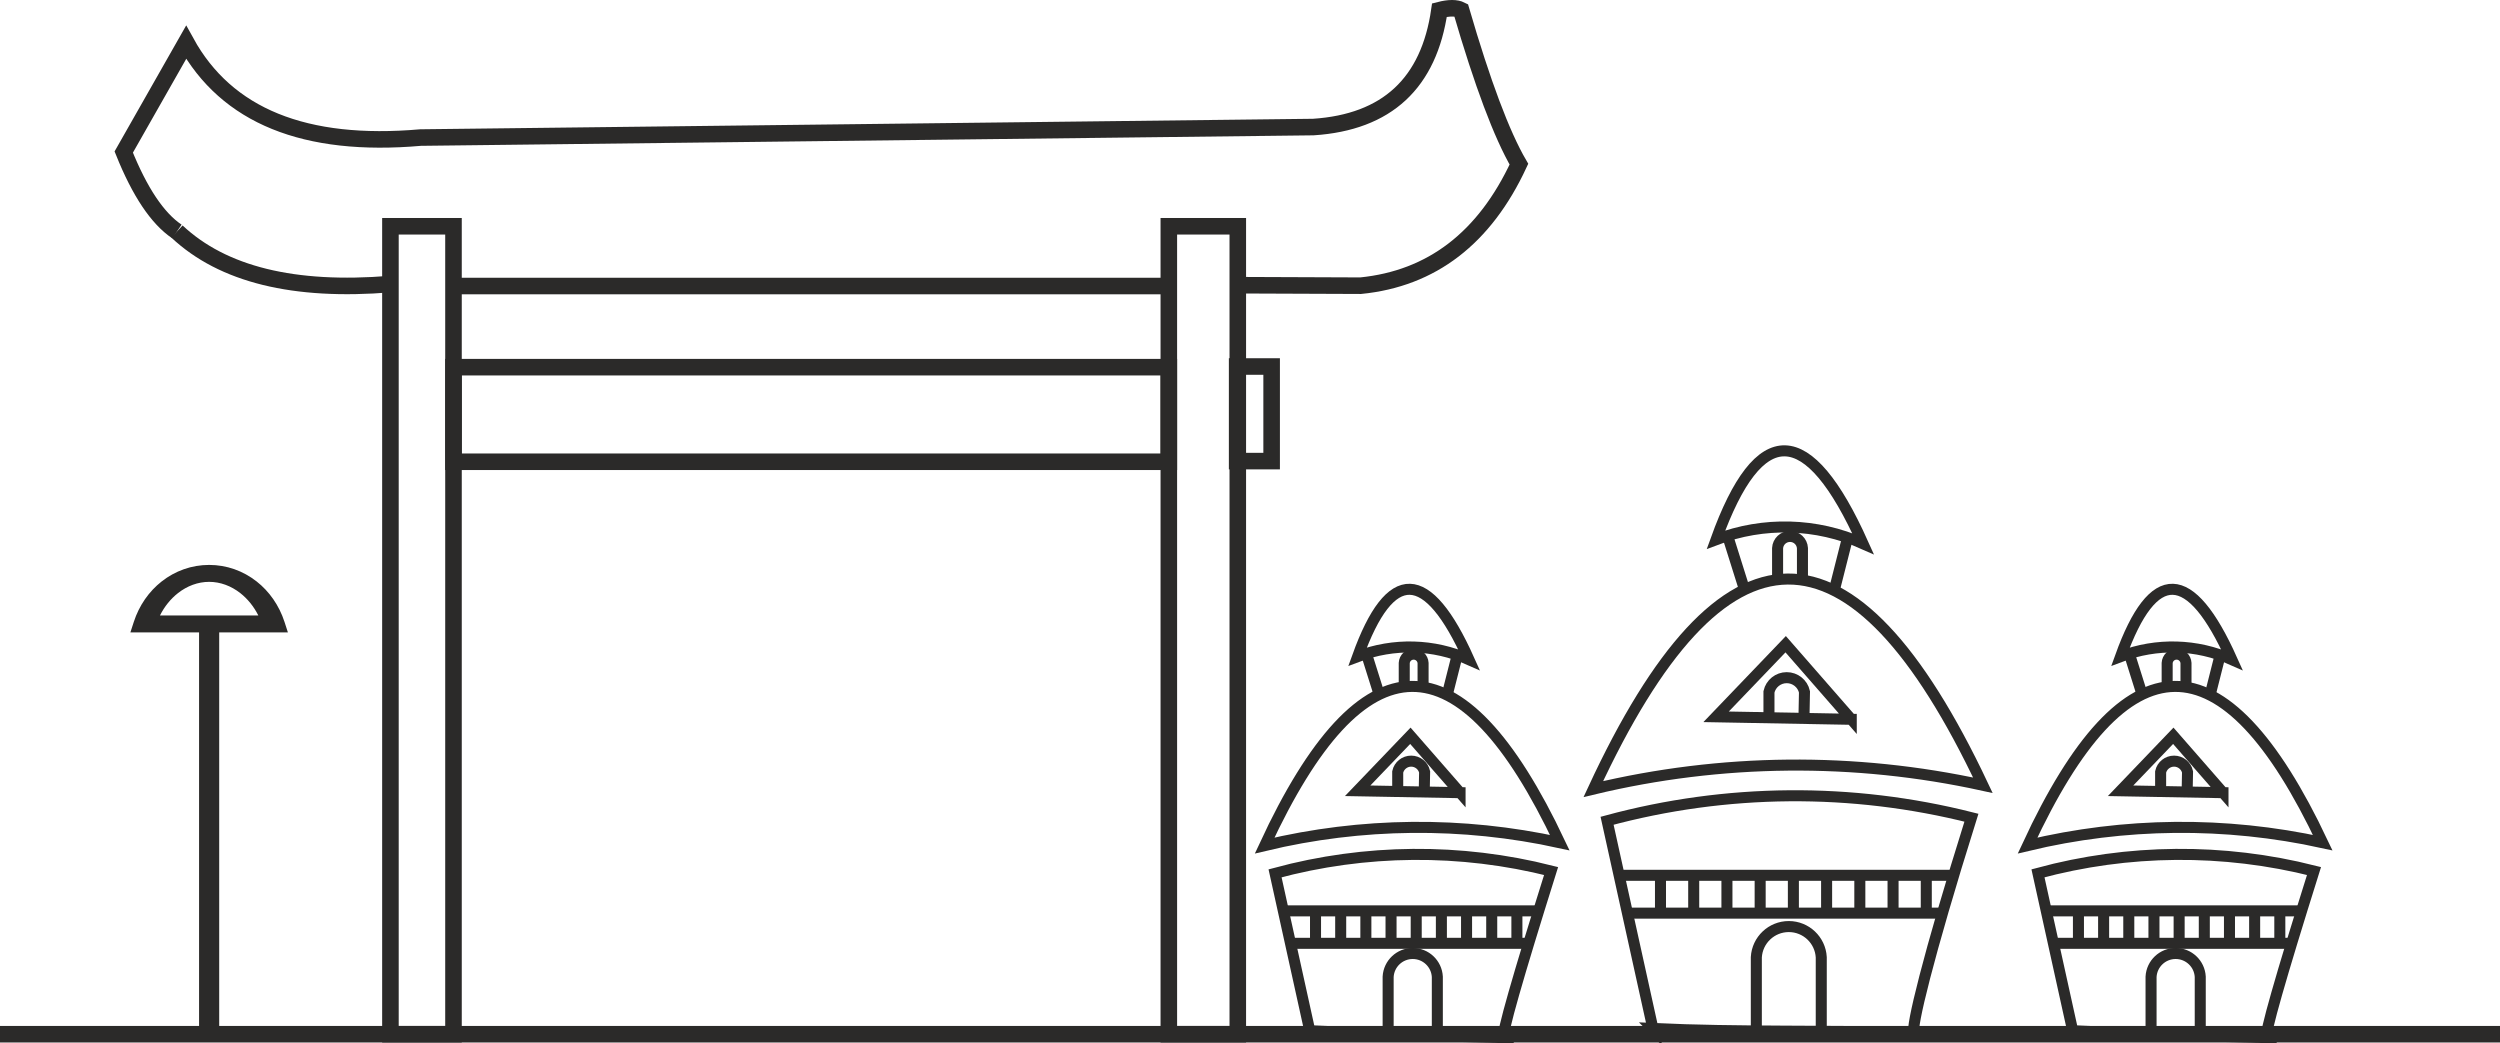 <?xml version="1.0" encoding="UTF-8"?>
<!DOCTYPE svg PUBLIC "-//W3C//DTD SVG 1.1//EN" "http://www.w3.org/Graphics/SVG/1.1/DTD/svg11.dtd">
<!-- Creator: CorelDRAW 2019 (64-Bit) -->
<svg xmlns="http://www.w3.org/2000/svg" xml:space="preserve" width="95.914mm" height="40.033mm" version="1.1" style="shape-rendering:geometricPrecision; text-rendering:geometricPrecision; image-rendering:optimizeQuality; fill-rule:evenodd; clip-rule:evenodd"
viewBox="0 0 4773.85 1992.51"
 xmlns:xlink="http://www.w3.org/1999/xlink">
 <defs>
  <style type="text/css">
   <![CDATA[
    .str1 {stroke:#2B2A29;stroke-width:21.07;stroke-miterlimit:22.926}
    .str0 {stroke:#2B2A29;stroke-width:31.61;stroke-miterlimit:22.926}
    .fil0 {fill:none}
    .fil1 {fill:#2B2A29;fill-rule:nonzero}
   ]]>
  </style>
 </defs>
 <g id="Layer_x0020_1">
  <path class="fil0 str0" d="M2361.42 544.59c0,0 78.92,0.31 236.75,0.95 135.9,-13.6 236.67,-90.95 302.27,-232.06 -32.89,-56.41 -69.69,-154.46 -110.38,-294.14 -9.27,-4.72 -23.07,-4.72 -41.4,0 -20,139.6 -100.29,214.01 -240.83,223.27 0,0 -568.21,6.69 -1704.63,20.06 -221.1,19.34 -370.36,-41.29 -447.8,-181.88 -79.41,139.68 -119.11,209.52 -119.11,209.52 30.63,76.24 64.49,126.83 101.59,151.76"/>
  <line class="fil0 str0" x1="2236.3" y1="546.17" x2="866.58" y2= "546.17" />
  <path class="fil0 str0" d="M745.54 542.42c-184.2,15.18 -320.08,-18.27 -407.66,-100.35"/>
  <rect class="fil0 str0" x="745.54" y="432.06" width="120.41" height="1542.81"/>
  <rect class="fil0 str0" x="2231.92" y="432.06" width="131.7" height="1542.81"/>
  <rect class="fil0 str0" x="865.96" y="701.12" width="1365.97" height="180.62"/>
  <rect class="fil0 str0" x="2362.38" y="699.86" width="65.86" height="180.62"/>
  <path class="fil0 str1" d="M3786.38 1499.48c-245.33,-53.74 -499.63,-51.25 -743.85,7.3 246.73,-532.36 494.69,-534.79 743.85,-7.3z"/>
  <path class="fil0 str1" d="M3156.28 1963.99c162.79,7.52 335.54,3.47 498.46,7.59 -5.61,-8.05 24.39,-138.18 109.76,-410.15 -228.57,-57.81 -468.16,-55.79 -695.72,5.84 58.34,264.48 87.51,396.72 87.51,396.72z"/>
  <path class="fil0 str1" d="M3535.05 1373.52c-172.07,-3.19 -258.11,-4.77 -258.11,-4.77 88.58,-92.41 132.88,-138.61 132.88,-138.61 83.49,95.59 125.23,143.39 125.23,143.39z"/>
  <path class="fil0 str1" d="M3377.9 1370.61l0 -49.46c3.57,-15.86 17.65,-27.13 33.91,-27.13 16.26,0 30.34,11.26 33.91,27.13 -0.74,36.95 -1.1,55.42 -1.1,55.42"/>
  <line class="fil0 str1" x1="3096.03" y1="1671.42" x2="3724.62" y2= "1671.42" />
  <line class="fil0 str1" x1="3101.67" y1="1743.66" x2="3709.57" y2= "1743.66" />
  <line class="fil0 str1" x1="3170.76" y1="1671.41" x2="3170.76" y2= "1743.66" />
  <line class="fil0 str1" x1="3234.21" y1="1671.41" x2="3234.21" y2= "1743.66" />
  <line class="fil0 str1" x1="3297.65" y1="1671.41" x2="3297.65" y2= "1743.66" />
  <line class="fil0 str1" x1="3361.09" y1="1671.41" x2="3361.09" y2= "1743.66" />
  <line class="fil0 str1" x1="3424.53" y1="1671.41" x2="3424.53" y2= "1743.66" />
  <line class="fil0 str1" x1="3487.98" y1="1671.41" x2="3487.98" y2= "1743.66" />
  <line class="fil0 str1" x1="3551.42" y1="1671.41" x2="3551.42" y2= "1743.66" />
  <line class="fil0 str1" x1="3614.87" y1="1671.41" x2="3614.87" y2= "1743.66" />
  <line class="fil0 str1" x1="3678.31" y1="1671.41" x2="3678.31" y2= "1743.66" />
  <path class="fil0 str1" d="M3353.78 1972.41l0 -144.49c1.84,-32.89 29.04,-58.63 61.99,-58.63 32.94,0 60.15,25.73 61.99,58.63l0 148.55"/>
  <line class="fil0 str1" x1="3299.05" y1="1023.55" x2="3331.27" y2= "1125.96" />
  <line class="fil0 str1" x1="3528.04" y1="1026.47" x2="3502.87" y2= "1126.01" />
  <path class="fil0 str1" d="M3557.56 1038.13c-104.83,-233.74 -198.42,-236.3 -280.77,-7.66 90.91,-34.73 191.89,-31.97 280.77,7.66z"/>
  <path class="fil0 str1" d="M3394.37 1102.09l0 -55.34c0.7,-12.59 11.12,-22.45 23.74,-22.45 12.62,0 23.03,9.85 23.74,22.45l0 56.89"/>
  <g id="_2428345882336">
   <path class="fil0 str1" d="M2978.45 1609.07c-185.86,-40.72 -378.53,-38.83 -563.56,5.52 186.93,-403.32 374.79,-405.16 563.56,-5.52z"/>
   <path class="fil0 str1" d="M2501.08 1968.22c123.33,5.7 246.73,10.11 370.16,13.23 -4.26,-6.1 25.96,-112.17 90.63,-318.22 -173.17,-43.79 -354.68,-42.27 -527.09,4.42 44.2,200.38 66.3,300.56 66.3,300.56z"/>
   <path class="fil0 str1" d="M2788.04 1513.63c-130.36,-2.41 -195.55,-3.62 -195.55,-3.62 67.11,-70.01 100.67,-105.02 100.67,-105.02 63.26,72.42 94.88,108.64 94.88,108.64z"/>
   <path class="fil0 str1" d="M2668.99 1511.43l0 -37.47c2.7,-12.01 13.37,-20.55 25.69,-20.55 12.31,0 22.98,8.54 25.69,20.55 -0.55,27.99 -0.83,41.99 -0.83,41.99"/>
   <line class="fil0 str1" x1="2455.43" y1="1739.33" x2="2931.67" y2= "1739.33" />
   <line class="fil0 str1" x1="2459.71" y1="1801.29" x2="2920.26" y2= "1801.29" />
   <line class="fil0 str1" x1="2512.05" y1="1739.33" x2="2512.05" y2= "1801.29" />
   <line class="fil0 str1" x1="2560.11" y1="1739.33" x2="2560.11" y2= "1801.29" />
   <line class="fil0 str1" x1="2608.18" y1="1739.33" x2="2608.18" y2= "1801.29" />
   <line class="fil0 str1" x1="2656.25" y1="1739.33" x2="2656.25" y2= "1801.29" />
   <line class="fil0 str1" x1="2704.31" y1="1739.33" x2="2704.31" y2= "1801.29" />
   <line class="fil0 str1" x1="2752.38" y1="1739.33" x2="2752.38" y2= "1801.29" />
   <line class="fil0 str1" x1="2800.45" y1="1739.33" x2="2800.45" y2= "1801.29" />
   <line class="fil0 str1" x1="2848.51" y1="1739.33" x2="2848.51" y2= "1801.29" />
   <line class="fil0 str1" x1="2896.58" y1="1739.33" x2="2896.58" y2= "1801.29" />
   <path class="fil0 str1" d="M2650.71 1974.6l0 -109.47c1.39,-24.92 22,-44.42 46.96,-44.42 24.96,0 45.57,19.5 46.96,44.42l0 112.54"/>
   <line class="fil0 str1" x1="2609.24" y1="1248.49" x2="2633.65" y2= "1326.08" />
   <line class="fil0 str1" x1="2782.73" y1="1250.7" x2="2763.66" y2= "1326.11" />
   <path class="fil0 str1" d="M2805.1 1259.54c-79.43,-177.09 -150.33,-179.02 -212.72,-5.8 68.88,-26.31 145.38,-24.22 212.72,5.8z"/>
   <path class="fil0 str1" d="M2681.46 1307.99l0 -41.92c0.53,-9.54 8.43,-17.01 17.98,-17.01 9.56,0 17.46,7.47 17.99,17.01l0 43.1"/>
  </g>
  <line class="fil0 str0" x1="-0" y1="1974.88" x2="4773.85" y2= "1974.88" />
  <g id="_2428345916768">
   <polygon class="fil1" points="418.58,1181.32 418.58,1984.22 380.13,1984.22 380.13,1181.32 "/>
   <path class="fil1" d="M305.47 1175.22l187.8 0c-8.66,-17.26 -20.51,-31.77 -34.42,-42.68 -17.41,-13.66 -38.08,-21.48 -59.48,-21.48 -21.41,0 -42.08,7.82 -59.49,21.48 -13.92,10.91 -25.74,25.43 -34.41,42.68zm216.89 32.34l-273.37 0 6.48 -19.96c10.31,-31.79 29.22,-58.47 53.22,-77.3 25.6,-20.09 57.07,-31.58 90.68,-31.58 33.62,0 65.08,11.48 90.67,31.58 24.01,18.83 42.92,45.51 53.24,77.3l6.46 19.96 -27.37 0z"/>
  </g>
  <g id="_2427799177056">
   <path class="fil0 str1" d="M4435.28 1609.07c-185.86,-40.72 -378.53,-38.83 -563.56,5.52 186.93,-403.32 374.79,-405.16 563.56,-5.52z"/>
   <path class="fil0 str1" d="M3957.9 1968.22c123.33,5.7 246.73,10.11 370.16,13.23 -4.26,-6.1 25.96,-112.17 90.63,-318.22 -173.17,-43.79 -354.68,-42.27 -527.09,4.42 44.2,200.38 66.3,300.56 66.3,300.56z"/>
   <path class="fil0 str1" d="M4244.87 1513.63c-130.36,-2.41 -195.55,-3.62 -195.55,-3.62 67.11,-70.01 100.67,-105.02 100.67,-105.02 63.26,72.42 94.88,108.64 94.88,108.64z"/>
   <path class="fil0 str1" d="M4125.81 1511.43l0 -37.47c2.7,-12.01 13.37,-20.55 25.69,-20.55 12.31,0 22.98,8.54 25.69,20.55 -0.55,27.99 -0.83,41.99 -0.83,41.99"/>
   <line class="fil0 str1" x1="3912.25" y1="1739.33" x2="4388.49" y2= "1739.33" />
   <line class="fil0 str1" x1="3916.53" y1="1801.29" x2="4377.09" y2= "1801.29" />
   <line class="fil0 str1" x1="3968.87" y1="1739.33" x2="3968.87" y2= "1801.29" />
   <line class="fil0 str1" x1="4016.94" y1="1739.33" x2="4016.94" y2= "1801.29" />
   <line class="fil0 str1" x1="4065.01" y1="1739.33" x2="4065.01" y2= "1801.29" />
   <line class="fil0 str1" x1="4113.07" y1="1739.33" x2="4113.07" y2= "1801.29" />
   <line class="fil0 str1" x1="4161.14" y1="1739.33" x2="4161.14" y2= "1801.29" />
   <line class="fil0 str1" x1="4209.21" y1="1739.33" x2="4209.21" y2= "1801.29" />
   <line class="fil0 str1" x1="4257.27" y1="1739.33" x2="4257.27" y2= "1801.29" />
   <line class="fil0 str1" x1="4305.34" y1="1739.33" x2="4305.34" y2= "1801.29" />
   <line class="fil0 str1" x1="4353.41" y1="1739.33" x2="4353.41" y2= "1801.29" />
   <path class="fil0 str1" d="M4107.53 1974.6l0 -109.47c1.39,-24.92 22,-44.42 46.96,-44.42 24.96,0 45.57,19.5 46.96,44.42l0 112.54"/>
   <line class="fil0 str1" x1="4066.07" y1="1248.49" x2="4090.48" y2= "1326.08" />
   <line class="fil0 str1" x1="4239.56" y1="1250.7" x2="4220.49" y2= "1326.11" />
   <path class="fil0 str1" d="M4261.93 1259.54c-79.43,-177.09 -150.33,-179.02 -212.72,-5.8 68.88,-26.31 145.38,-24.22 212.72,5.8z"/>
   <path class="fil0 str1" d="M4138.28 1307.99l0 -41.92c0.53,-9.54 8.43,-17.01 17.98,-17.01 9.56,0 17.46,7.47 17.99,17.01l0 43.1"/>
  </g>
 </g>
</svg>
